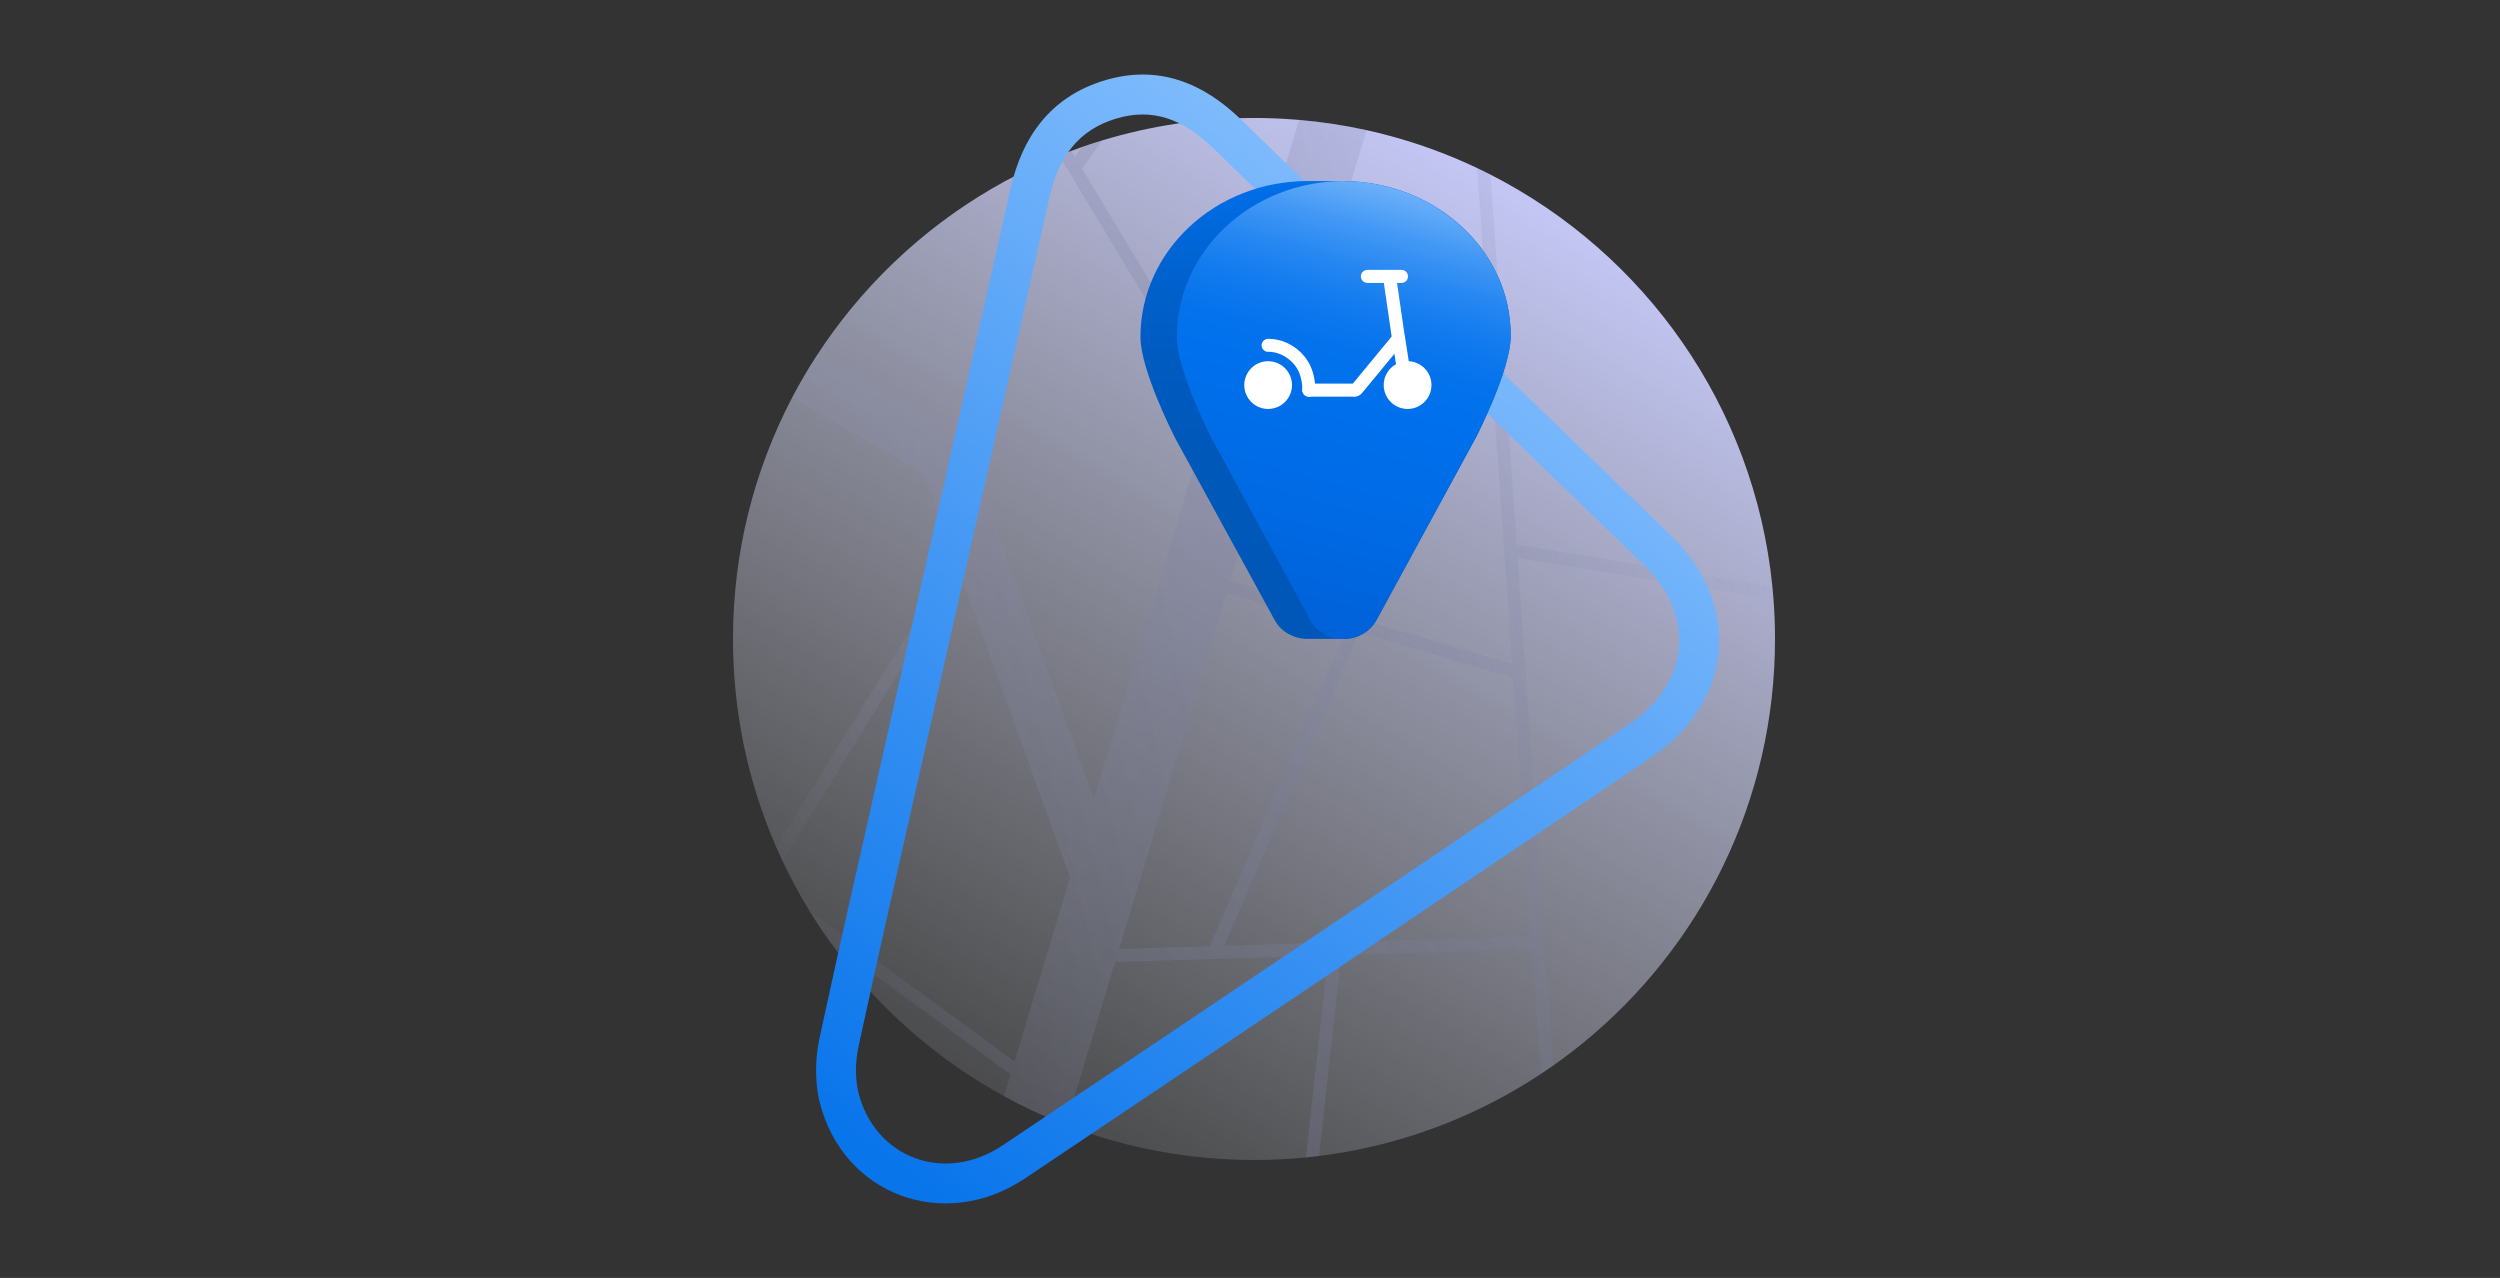 <svg width="313" height="160" viewBox="0 0 313 160" fill="none" xmlns="http://www.w3.org/2000/svg">
<rect x="0" y="0" width="313" height="160" fill="#333333" stroke="none"/>
<path d="M217.936 15.785V16.051C217.933 15.911 217.936 15.814 217.936 15.785Z" fill="#00A969"/>
<path d="M222.231 79.999C222.231 100.404 212.861 118.619 198.19 130.581C196.992 131.557 195.759 132.491 194.494 133.382L194.467 133.401L192.968 134.422L192.953 134.432C187.302 138.176 181.032 141.061 174.33 142.903C174.265 142.92 174.199 142.94 174.134 142.956C171.213 143.748 168.21 144.345 165.141 144.724C164.598 144.794 164.052 144.856 163.502 144.91C161.365 145.122 159.195 145.231 157 145.231C154.325 145.231 151.691 145.069 149.101 144.755C143.649 144.098 138.403 142.766 133.452 140.844C132.942 140.648 132.435 140.446 131.933 140.236C129.796 139.347 127.72 138.348 125.704 137.244C123.606 136.098 121.581 134.835 119.63 133.471C117.167 131.745 114.826 129.855 112.629 127.815C112.16 127.38 111.699 126.938 111.243 126.489C108.585 123.872 106.149 121.028 103.966 117.986H103.964C103.056 116.721 102.194 115.422 101.376 114.092C100.128 112.057 98.986 109.949 97.962 107.777C97.687 107.192 97.419 106.601 97.163 106.007C93.691 98.038 91.769 89.243 91.769 79.999C91.769 69.091 94.447 58.809 99.179 49.775C100.135 47.952 101.173 46.178 102.293 44.461C104.992 40.311 108.155 36.487 111.704 33.062C111.82 32.948 111.936 32.839 112.052 32.728C113 31.825 113.976 30.951 114.978 30.109C116.18 29.095 117.421 28.122 118.696 27.197C119.022 26.958 119.35 26.722 119.683 26.492C121.598 25.155 123.587 23.916 125.644 22.787C125.714 22.748 125.782 22.712 125.852 22.671C126.233 22.463 126.617 22.26 127.003 22.062C127.592 21.753 128.186 21.456 128.787 21.167C130.038 20.568 131.308 20.008 132.602 19.486C133.053 19.305 133.507 19.127 133.963 18.955C134.017 18.936 134.072 18.914 134.125 18.895C134.473 18.762 134.821 18.634 135.171 18.511C135.255 18.482 135.34 18.451 135.424 18.422C136.264 18.127 137.114 17.849 137.971 17.589C143.992 15.756 150.38 14.769 157 14.769C158.741 14.769 160.465 14.839 162.172 14.974C162.331 14.986 162.49 15.001 162.647 15.015C165.52 15.259 168.34 15.691 171.095 16.297C172.116 16.522 173.13 16.77 174.134 17.043C177.881 18.06 181.493 19.402 184.938 21.039C185.501 21.304 186.056 21.579 186.609 21.862C205.896 31.702 219.636 50.861 221.9 73.401C221.956 73.949 222.004 74.501 222.045 75.054C222.168 76.686 222.231 78.335 222.231 79.999Z" fill="url(#paint0_linear_8317_13645)"/>
<path opacity="0.26" d="M222.045 75.054C222.004 74.502 221.956 73.949 221.9 73.401L189.885 68.203L186.609 21.862C186.056 21.58 185.501 21.304 184.938 21.039L189.327 83.13L154.036 72.739L171.095 16.297C168.34 15.691 165.52 15.259 162.647 15.015L152.343 49.111L135.485 21.148L137.971 17.589C137.114 17.85 136.264 18.127 135.424 18.422L134.574 19.639L134.125 18.895C134.072 18.914 134.017 18.936 133.964 18.955C133.507 19.127 133.053 19.305 132.602 19.486L133.843 21.543L151.716 51.188L136.962 99.998L120.857 55.453C120.777 55.231 120.62 55.043 120.415 54.925L102.293 44.462C101.173 46.178 100.135 47.953 99.179 49.775L115.388 59.135C115.594 59.253 115.75 59.439 115.833 59.664L119.526 69.883L97.163 106.007C97.419 106.601 97.687 107.192 97.962 107.777L120.224 71.815L133.978 109.87L127.02 132.897L101.376 114.092C102.194 115.422 103.056 116.721 103.964 117.984H103.966L126.525 134.529L125.704 137.245C127.72 138.348 129.797 139.347 131.933 140.236C132.435 140.446 132.942 140.649 133.452 140.844L139.62 120.437L166.298 119.633L163.502 144.91C164.052 144.857 164.598 144.794 165.141 144.724L167.923 119.582L191.853 118.86L192.954 134.432L192.968 134.422L194.467 133.401L194.494 133.382L190.001 69.852L222.045 75.054ZM140.11 118.812L153.57 74.279L168.625 78.714L151.484 118.469L140.11 118.812ZM191.739 117.255L153.258 118.416L170.18 79.171L189.448 84.844L191.739 117.255Z" fill="url(#paint1_linear_8317_13645)"/>
<path fill-rule="evenodd" clip-rule="evenodd" d="M151.889 18.547C148.125 14.893 144.283 13.456 139.668 14.87C135.041 16.288 132.54 19.614 131.4 24.691C127.042 44.095 122.657 63.495 118.273 82.894C115.848 93.622 113.424 104.349 111.004 115.076C110.042 119.343 109.107 123.613 108.202 127.749C107.971 128.805 107.742 129.853 107.515 130.889C107.132 132.637 107.054 134.402 107.331 136.097C107.335 136.119 107.339 136.141 107.342 136.163C107.379 136.385 107.419 136.583 107.467 136.774C109.522 144.946 118.219 148.298 125.544 143.388C150.962 126.353 176.346 109.262 201.732 92.169L203.993 90.647C207.923 88.001 209.897 84.553 210.2 81.138C210.504 77.724 209.169 73.976 205.756 70.666C197.84 62.994 189.905 55.327 181.967 47.659C171.931 37.963 161.892 28.264 151.889 18.547ZM102.427 137.054C102.423 137.033 102.419 137.012 102.416 136.991C102.009 134.575 102.128 132.139 102.636 129.82C102.862 128.788 103.091 127.743 103.321 126.688C104.227 122.551 105.166 118.26 106.132 113.976C108.552 103.245 110.977 92.516 113.402 81.787C117.786 62.391 122.169 42.997 126.526 23.596C127.95 17.259 131.43 12.17 138.205 10.093C145.068 7.99 150.729 10.458 155.368 14.963C165.375 24.683 175.399 34.367 185.426 44.054C193.362 51.721 201.299 59.389 209.232 67.079C213.561 71.276 215.632 76.449 215.176 81.58C214.72 86.711 211.77 91.433 206.783 94.791L204.513 96.32C179.13 113.409 153.744 130.502 128.324 147.539C118.245 154.294 105.553 149.652 102.623 137.991L102.622 137.988C102.543 137.673 102.48 137.364 102.427 137.054Z" fill="url(#paint2_linear_8317_13645)"/>
<path d="M168.287 22.667H163.736C152.174 22.667 142.786 31.401 142.786 42.199C142.786 46.319 146.934 54.462 147.135 54.863L159.588 77.63C160.384 79.105 161.965 79.99 163.736 79.99H168.287C169.963 79.99 171.543 79.105 172.339 77.63L184.792 54.757C184.993 54.368 189.141 46.224 189.141 42.094C189.236 31.495 179.849 22.762 168.287 22.667Z" fill="url(#paint3_linear_8317_13645)"/>
<path d="M168.286 22.667C156.724 22.667 147.336 31.401 147.336 42.199C147.336 46.319 151.483 54.462 151.685 54.863L161.762 73.415L164.032 77.64C164.828 79.115 166.408 80 168.18 80C169.856 80 171.436 79.115 172.327 77.64L184.78 54.768C184.982 54.378 189.129 46.234 189.129 42.105C189.225 31.506 179.837 22.772 168.275 22.677L168.286 22.667Z" fill="url(#paint4_linear_8317_13645)"/>
<path d="M158.77 45.222C157.121 45.222 155.781 46.561 155.781 48.211C155.781 49.861 157.121 51.2 158.77 51.2C160.42 51.2 161.759 49.861 161.759 48.211C161.759 46.561 160.42 45.222 158.77 45.222Z" fill="white"/>
<path d="M169.517 49.665H163.866C163.409 49.665 163.049 49.305 163.049 48.848C163.049 48.391 163.409 48.031 163.866 48.031H169.37L174.237 42.135L173.257 35.422H171.199C170.742 35.422 170.383 35.063 170.383 34.606C170.383 34.148 170.742 33.789 171.199 33.789H175.462C175.92 33.789 176.279 34.148 176.279 34.606C176.279 35.063 175.92 35.422 175.462 35.422H174.907L175.903 42.266C175.936 42.495 175.871 42.723 175.724 42.903L170.546 49.191C170.285 49.501 169.925 49.681 169.517 49.681V49.665Z" fill="white"/>
<path d="M176.23 45.222C174.58 45.222 173.241 46.561 173.241 48.211C173.241 49.861 174.58 51.2 176.23 51.2C177.879 51.2 179.219 49.861 179.219 48.211C179.219 46.561 177.879 45.222 176.23 45.222Z" fill="white"/>
<path d="M175.903 48.374C175.511 48.374 175.152 48.08 175.103 47.688L174.302 42.511C174.237 42.07 174.547 41.645 174.988 41.58C175.446 41.514 175.854 41.825 175.919 42.266L176.72 47.443C176.785 47.884 176.475 48.309 176.034 48.374C175.985 48.374 175.952 48.374 175.903 48.374Z" fill="white"/>
<path d="M163.866 49.665C163.866 49.665 163.833 49.665 163.817 49.665C163.376 49.632 163.033 49.256 163.049 48.799C163.049 48.783 163.147 46.806 161.906 45.483C160.501 43.965 158.884 44.046 158.819 44.046C158.362 44.079 157.986 43.736 157.953 43.295C157.921 42.854 158.247 42.462 158.705 42.429C158.803 42.429 161.155 42.25 163.115 44.389C164.83 46.251 164.683 48.815 164.683 48.913C164.65 49.338 164.291 49.681 163.866 49.681L163.866 49.665Z" fill="white"/>
<defs>
<linearGradient id="paint0_linear_8317_13645" x1="193.707" y1="17.751" x2="111.332" y2="157.45" gradientUnits="userSpaceOnUse">
<stop stop-color="#CACDFF"/>
<stop offset="1" stop-color="#D2D5D6" stop-opacity="0"/>
</linearGradient>
<linearGradient id="paint1_linear_8317_13645" x1="91.62" y1="95.281" x2="227.68" y2="63.217" gradientUnits="userSpaceOnUse">
<stop stop-color="#A9AED3" stop-opacity="0"/>
<stop offset="0.08" stop-color="#9BA0C5" stop-opacity="0.29"/>
<stop offset="0.17" stop-color="#9094B8" stop-opacity="0.54"/>
<stop offset="0.26" stop-color="#878BAF" stop-opacity="0.74"/>
<stop offset="0.34" stop-color="#8185A8" stop-opacity="0.88"/>
<stop offset="0.41" stop-color="#7D81A4" stop-opacity="0.97"/>
<stop offset="0.48" stop-color="#7C80A3"/>
<stop offset="0.54" stop-color="#7C80A3" stop-opacity="0.94"/>
<stop offset="0.65" stop-color="#7C80A3" stop-opacity="0.77"/>
<stop offset="0.78" stop-color="#7C80A3" stop-opacity="0.5"/>
<stop offset="0.95" stop-color="#7C80A3" stop-opacity="0.13"/>
<stop offset="1" stop-color="#7C80A3" stop-opacity="0"/>
</linearGradient>
<linearGradient id="paint2_linear_8317_13645" x1="191.325" y1="18.294" x2="102.492" y2="139.405" gradientUnits="userSpaceOnUse">
<stop stop-color="#8EC4FF"/>
<stop offset="1" stop-color="#0975EB"/>
</linearGradient>
<linearGradient id="paint3_linear_8317_13645" x1="165.964" y1="80.105" x2="165.964" y2="22.698" gradientUnits="userSpaceOnUse">
<stop stop-color="#0057B7"/>
<stop offset="0.42" stop-color="#0058B9"/>
<stop offset="0.63" stop-color="#005BC1"/>
<stop offset="0.8" stop-color="#0062CE"/>
<stop offset="0.94" stop-color="#006AE1"/>
<stop offset="1" stop-color="#0070EC"/>
</linearGradient>
<linearGradient id="paint4_linear_8317_13645" x1="157.233" y1="81.749" x2="174.399" y2="18.183" gradientUnits="userSpaceOnUse">
<stop stop-color="#015ED5"/>
<stop offset="0.29" stop-color="#006AE4"/>
<stop offset="0.53" stop-color="#0070EC"/>
<stop offset="0.6" stop-color="#0472EC"/>
<stop offset="0.68" stop-color="#117AEE"/>
<stop offset="0.76" stop-color="#2687F1"/>
<stop offset="0.84" stop-color="#4599F5"/>
<stop offset="0.92" stop-color="#6BB0FA"/>
<stop offset="0.99" stop-color="#90C6FF"/>
</linearGradient>
</defs>
</svg>

